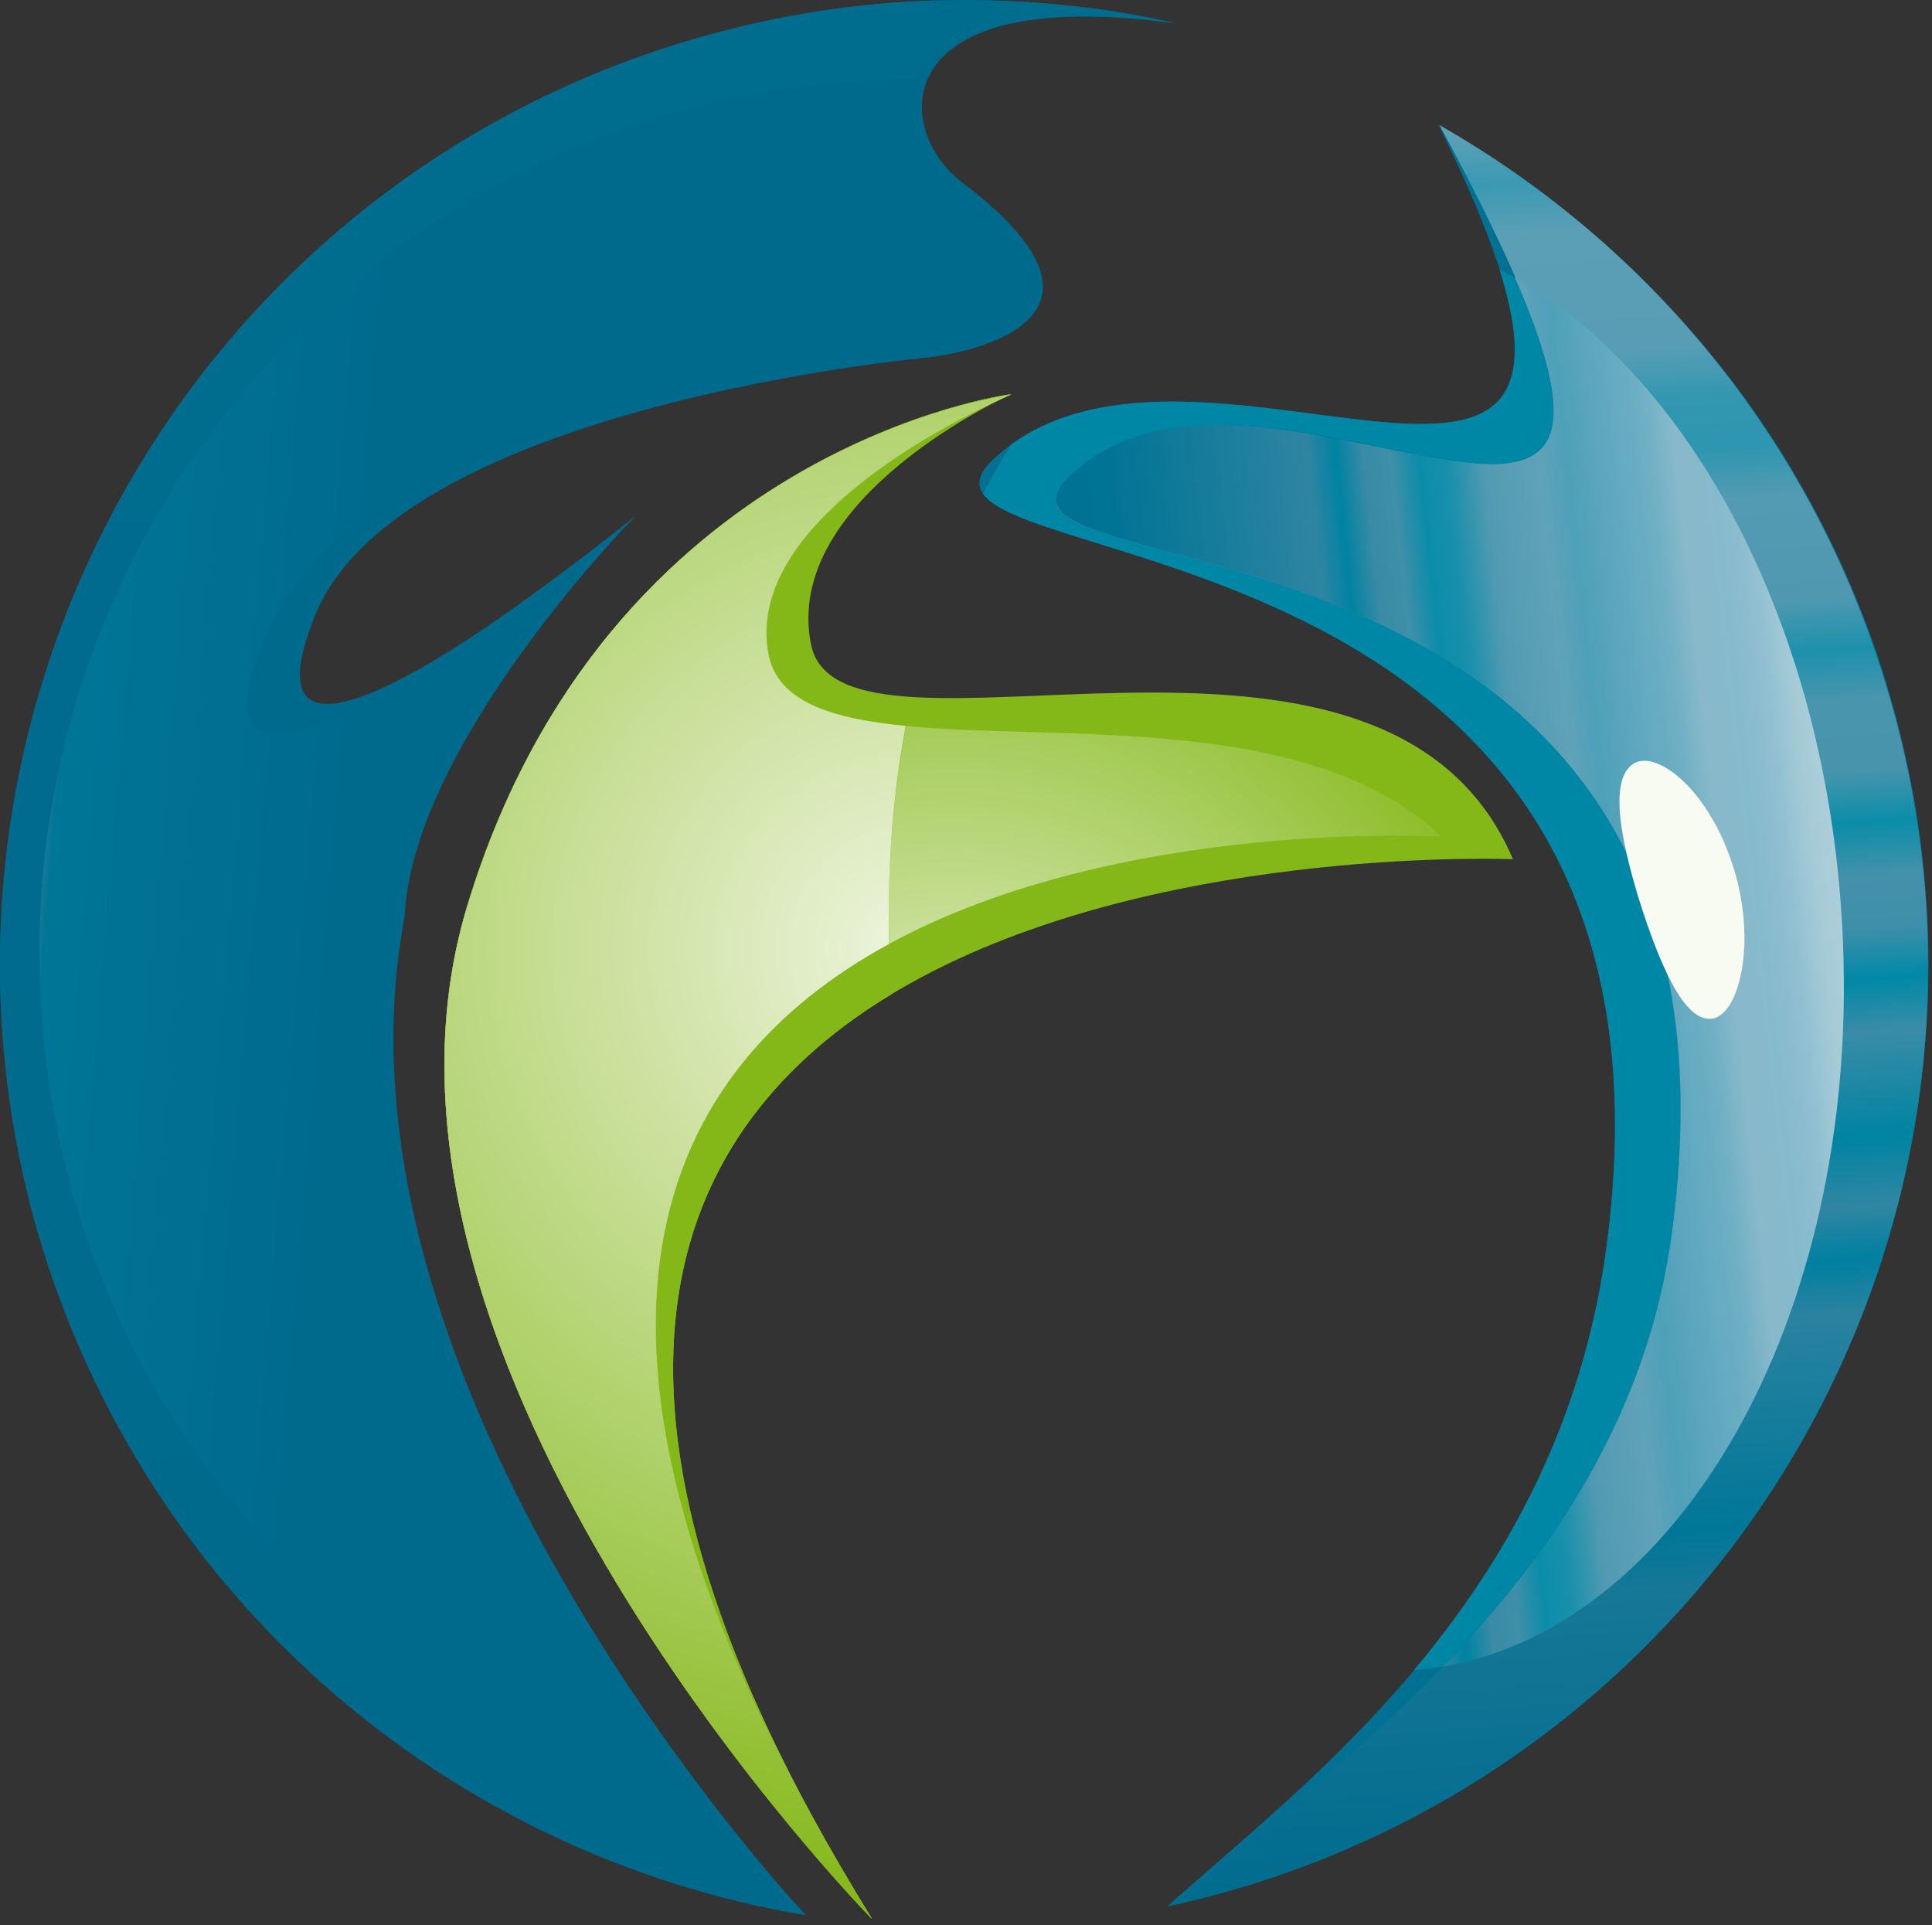 <?xml version="1.0" encoding="UTF-8" standalone="no"?>
<!DOCTYPE svg PUBLIC "-//W3C//DTD SVG 1.1//EN" "http://www.w3.org/Graphics/SVG/1.1/DTD/svg11.dtd">
<svg width="100%" height="100%" viewBox="0 0 576 574" version="1.1" xmlns="http://www.w3.org/2000/svg" xmlns:xlink="http://www.w3.org/1999/xlink" xml:space="preserve" xmlns:serif="http://www.serif.com/" style="fill-rule:evenodd;clip-rule:evenodd;stroke-linejoin:round;stroke-miterlimit:2;">
    <rect x="0" y="0" width="576" height="574" fill="#333333" stroke="none"/>
    <g transform="matrix(1,0,0,1,-25.112,-3.953)">
        <g transform="matrix(4.167,0,0,4.167,0,0)">
            <g transform="matrix(1.227,0,0,1.227,-8.189,-8.88178e-16)">
                <g transform="matrix(1.176,0,0,1.176,-11.934,-20.231)">
                    <g transform="matrix(1,0,0,1,63.232,37.408)">
                        <path d="M0,75.599C0,75.599 -27.001,48.099 -20.051,25.315C-13.103,2.526 6.905,0 6.905,0C6.905,0 -4.485,5.123 -3.019,12.406C-1.555,19.691 25.365,7.97 31.787,23.057C31.787,23.057 -34.262,20.329 0,75.599" style="fill:rgb(132,184,25);fill-rule:nonzero;"/>
                    </g>
                    <g transform="matrix(1,0,0,1,113.769,83.914)">
                        <path d="M0,-31.373C-3.589,-43.939 -11.889,-53.88 -22.43,-59.842C-9.191,-33.012 -34.272,-52.831 -44.5,-43.298C-51.124,-37.123 -9.096,-42.059 -14.106,-4.269C-16.439,13.325 -29.266,22.453 -35.867,28.469C-34.855,28.246 -33.842,28.006 -32.832,27.717C-7.448,20.466 7.25,-5.99 0,-31.373" style="fill:rgb(0,113,147);fill-rule:nonzero;"/>
                    </g>
                    <g transform="matrix(1,0,0,1,59.935,17.034)">
                        <path d="M0,95.79C-4.083,91.271 -24.004,67.868 -19.863,46.229C-19.862,46.202 -19.865,46.181 -19.865,46.154C-19.37,37.527 -8.449,26.428 -8.449,26.428C-8.449,26.428 -29.224,43.541 -24.314,31.348C-20.115,20.923 6.009,18.561 6.009,18.561C6.009,18.561 17.708,17.405 7.775,9.874C4.306,7.244 3.954,0 18.337,1.988C10.783,0.289 2.711,0.4 -5.254,2.675C-30.639,9.928 -45.336,36.386 -38.087,61.767C-32.853,80.084 -17.618,92.834 0,95.79" style="fill:rgb(0,106,141);fill-rule:nonzero;"/>
                    </g>
                    <g transform="matrix(1.793,31.851,31.851,-1.793,54.019,75.921)">
                        <path d="M-0.432,-0.316C0.269,-0.574 1.177,0.223 1.177,0.223C-0.68,-0.784 -0.453,1.201 -0.453,1.201C-0.752,0.922 -0.563,0.207 -0.794,0.174C-1.024,0.141 -1.177,0.572 -1.177,0.572C-1.177,0.572 -1.133,-0.058 -0.432,-0.316Z" style="fill:url(#_Radial1);fill-rule:nonzero;"/>
                    </g>
                    <g transform="matrix(4.913,87.278,87.278,-4.913,90.77,24.104)">
                        <path d="M0.179,-0.044C0.164,-0.1 0.148,-0.167 0.187,-0.214C0.253,-0.293 0.206,0.185 0.634,0.104C0.833,0.066 0.936,-0.124 1,-0.204C0.998,-0.192 0.996,-0.18 0.993,-0.169C0.927,0.126 0.634,0.311 0.34,0.244C0.194,0.211 0.075,0.123 -0,0.007C0.227,0.114 0.203,0.05 0.179,-0.044Z" style="fill:url(#_Linear2);fill-rule:nonzero;"/>
                    </g>
                    <g transform="matrix(5.308,94.295,94.295,-5.308,43.158,19.174)">
                        <path d="M0.013,0.121C0.074,-0.151 0.345,-0.322 0.618,-0.261C0.814,-0.216 0.958,-0.063 1,0.122C0.95,0.081 0.725,-0.126 0.492,-0.081C0.492,-0.081 0.46,-0.074 0.459,-0.074C0.369,-0.064 0.262,0.074 0.262,0.074C0.262,0.074 0.448,-0.184 0.321,-0.127C0.187,-0.067 0.174,0.205 0.174,0.205C0.174,0.205 0.175,0.332 0.096,0.242C0.065,0.208 -0.01,0.22 0.019,0.371C0.009,0.336 0.003,0.299 0.001,0.262C-0.002,0.216 0.002,0.169 0.013,0.121Z" style="fill:url(#_Linear3);fill-rule:nonzero;"/>
                    </g>
                    <g transform="matrix(-0.999,0.05,0.05,0.999,47.241,110.81)">
                        <path d="M-19.127,-45.248C-7.701,-39.763 -0.088,-27.344 -14.421,0.3C-1.508,-24.688 -8.201,-36.868 -19.127,-42.746C-19.122,-43.019 -19.107,-43.291 -19.105,-43.57C-19.102,-44.133 -19.113,-44.69 -19.127,-45.248" style="fill:rgb(132,184,25);fill-rule:nonzero;"/>
                    </g>
                    <g transform="matrix(1,0,0,1,64.084,85.752)">
                        <path d="M0,-21.089C-0.097,-24.85 0.199,-28.484 0.832,-31.892C-2.838,-32.248 -5.477,-33.084 -5.948,-35.422C-7.413,-42.707 6.053,-48.344 6.053,-48.344C6.053,-48.344 -13.955,-45.818 -20.903,-23.028C-27.854,-0.245 -0.852,27.255 -0.852,27.255C-1.401,26.367 -1.924,25.495 -2.425,24.637C-18.121,-2.256 -11.138,-15.04 0,-21.089" style="fill:rgb(132,184,25);fill-rule:nonzero;"/>
                    </g>
                    <g transform="matrix(2.118,46.967,46.967,-2.118,41.733,65.96)">
                        <path d="M-0.067,0.034C0.41,-0.136 1.02,0.412 1.02,0.412C1.001,0.401 0.982,0.391 0.963,0.381C0.377,0.073 0.112,0.234 -0.006,0.476C-0.086,0.478 -0.163,0.487 -0.235,0.504C-0.246,0.427 -0.266,0.371 -0.316,0.363C-0.473,0.339 -0.579,0.631 -0.579,0.631C-0.579,0.631 -0.545,0.203 -0.067,0.034Z" style="fill:url(#_Radial4);fill-rule:nonzero;"/>
                    </g>
                    <g transform="matrix(1,0,0,1,99.663,52.26)">
                        <path d="M0,27.384C-1.191,36.363 -5.115,43.123 -9.548,48.405C-9.069,48.368 -8.598,48.309 -8.128,48.228C-2.802,42.741 2.053,35.735 3.255,26.666C8.266,-11.124 -33.24,-4.646 -26.614,-10.821C-17.385,-19.425 3.796,-1.513 -4.538,-20.616C-4.792,-20.762 -5.048,-20.889 -5.306,-21.021C-0.49,-5.782 -20.021,-19.265 -29.527,-12.352C-30.016,-11.571 -30.479,-10.755 -30.914,-9.904C-28.148,-6.04 4.446,-6.149 0,27.384" style="fill:rgb(0,135,165);fill-rule:nonzero;"/>
                    </g>
                    <g transform="matrix(-45.496,4.928,4.928,45.496,111.792,64.067)">
                        <path d="M0.464,-0.581C0.57,-0.615 0.696,-0.652 0.788,-0.583C0.947,-0.464 0.03,-0.507 0.228,0.302C0.275,0.496 0.397,0.637 0.526,0.744C0.258,0.727 0.03,0.402 0.009,-0.009C-0.008,-0.332 0.107,-0.615 0.286,-0.744C0.206,-0.49 0.315,-0.534 0.464,-0.581Z" style="fill:url(#_Linear5);fill-rule:nonzero;"/>
                    </g>
                    <g transform="matrix(14.802,1.271,1.271,-14.802,22.121,61.241)">
                        <path d="M2.506,2.876C0.91,2.648 -0.198,1.17 0.03,-0.425C0.215,-1.723 1.227,-2.698 2.457,-2.895C1.912,-2.368 1.046,-1.381 1.102,-0.228C1.102,-0.226 1.113,-0.018 1.113,-0.016C1.097,0.566 1.867,1.361 1.867,1.361C1.867,1.361 0.411,-0.04 0.657,0.81C0.917,1.706 2.614,2.034 2.614,2.034C2.614,2.034 3.417,2.139 2.78,2.558C2.67,2.631 2.612,2.769 2.67,2.895C2.615,2.89 2.561,2.884 2.506,2.876Z" style="fill:url(#_Linear6);fill-rule:nonzero;"/>
                    </g>
                </g>
                <g transform="matrix(4.22,74.967,74.967,-4.22,58.301,38.08)">
                    <path d="M1,0.009C0.988,0.003 0.976,-0.003 0.964,-0.009C0.976,-0.003 0.988,0.003 1,0.009Z" style="fill:url(#_Linear7);fill-rule:nonzero;"/>
                </g>
                <g transform="matrix(0.955,-0.296,-0.296,-0.955,113.625,59.345)">
                    <path d="M-2.372,-0.133C-3.975,0.142 -4.341,3.788 -4.367,7.732C-4.351,11.689 -3.919,14.928 -2.372,15.411C-0.866,15.888 1.383,12.816 1.444,8.09C1.521,3.373 -0.788,-0.431 -2.372,-0.133" style="fill:rgb(248,251,241);fill-rule:nonzero;"/>
                </g>
            </g>
        </g>
    </g>
    <defs>
        <radialGradient id="_Radial1" cx="0" cy="0" r="1" gradientUnits="userSpaceOnUse" gradientTransform="matrix(1,0,0,-1,0,0.417)"><stop offset="0" style="stop-color:rgb(237,244,221);stop-opacity:1"/><stop offset="1" style="stop-color:rgb(132,184,25);stop-opacity:1"/></radialGradient>
        <linearGradient id="_Linear2" x1="0" y1="0" x2="1" y2="0" gradientUnits="userSpaceOnUse" gradientTransform="matrix(1,-6.93889e-18,-6.93889e-18,-1,0,0.018)"><stop offset="0" style="stop-color:rgb(92,160,182);stop-opacity:1"/><stop offset="0.03" style="stop-color:rgb(58,153,179);stop-opacity:1"/><stop offset="0.06" style="stop-color:rgb(91,159,181);stop-opacity:1"/><stop offset="0.13" style="stop-color:rgb(88,157,180);stop-opacity:1"/><stop offset="0.16" style="stop-color:rgb(50,151,177);stop-opacity:1"/><stop offset="0.19" style="stop-color:rgb(46,150,176);stop-opacity:1"/><stop offset="0.22" style="stop-color:rgb(83,155,178);stop-opacity:1"/><stop offset="0.28" style="stop-color:rgb(79,152,176);stop-opacity:1"/><stop offset="0.31" style="stop-color:rgb(29,145,172);stop-opacity:1"/><stop offset="0.34" style="stop-color:rgb(74,149,174);stop-opacity:1"/><stop offset="0.38" style="stop-color:rgb(72,148,173);stop-opacity:1"/><stop offset="0.41" style="stop-color:rgb(11,141,169);stop-opacity:1"/><stop offset="0.44" style="stop-color:rgb(67,145,171);stop-opacity:1"/><stop offset="0.47" style="stop-color:rgb(64,143,170);stop-opacity:1"/><stop offset="0.5" style="stop-color:rgb(0,137,166);stop-opacity:1"/><stop offset="0.53" style="stop-color:rgb(58,140,167);stop-opacity:1"/><stop offset="0.59" style="stop-color:rgb(0,132,162);stop-opacity:1"/><stop offset="0.63" style="stop-color:rgb(48,134,163);stop-opacity:1"/><stop offset="0.66" style="stop-color:rgb(0,128,160);stop-opacity:1"/><stop offset="0.69" style="stop-color:rgb(42,130,160);stop-opacity:1"/><stop offset="0.81" style="stop-color:rgb(0,119,152);stop-opacity:1"/><stop offset="0.84" style="stop-color:rgb(23,119,151);stop-opacity:1"/><stop offset="1" style="stop-color:rgb(0,108,142);stop-opacity:1"/></linearGradient>
        <linearGradient id="_Linear3" x1="0" y1="0" x2="1" y2="0" gradientUnits="userSpaceOnUse" gradientTransform="matrix(1,0,0,-1,0,0.049)"><stop offset="0" style="stop-color:rgb(0,108,142);stop-opacity:1"/><stop offset="1" style="stop-color:rgb(0,106,141);stop-opacity:1"/></linearGradient>
        <radialGradient id="_Radial4" cx="0" cy="0" r="1" gradientUnits="userSpaceOnUse" gradientTransform="matrix(1,-6.93889e-18,-6.93889e-18,-1,0,0.495)"><stop offset="0" style="stop-color:rgb(237,244,221);stop-opacity:1"/><stop offset="1" style="stop-color:rgb(132,184,25);stop-opacity:1"/></radialGradient>
        <linearGradient id="_Linear5" x1="0" y1="0" x2="1" y2="0" gradientUnits="userSpaceOnUse" gradientTransform="matrix(1,-1.38778e-17,-1.38778e-17,-1,0,-4.81206e-06)"><stop offset="0" style="stop-color:rgb(173,207,219);stop-opacity:1"/><stop offset="0.03" style="stop-color:rgb(164,202,214);stop-opacity:1"/><stop offset="0.06" style="stop-color:rgb(144,191,208);stop-opacity:1"/><stop offset="0.09" style="stop-color:rgb(133,186,204);stop-opacity:1"/><stop offset="0.13" style="stop-color:rgb(136,185,202);stop-opacity:1"/><stop offset="0.16" style="stop-color:rgb(111,175,196);stop-opacity:1"/><stop offset="0.25" style="stop-color:rgb(78,160,185);stop-opacity:1"/><stop offset="0.28" style="stop-color:rgb(96,162,184);stop-opacity:1"/><stop offset="0.34" style="stop-color:rgb(81,154,177);stop-opacity:1"/><stop offset="0.38" style="stop-color:rgb(25,144,172);stop-opacity:1"/><stop offset="0.41" style="stop-color:rgb(11,141,169);stop-opacity:1"/><stop offset="0.44" style="stop-color:rgb(63,143,169);stop-opacity:1"/><stop offset="0.47" style="stop-color:rgb(57,139,166);stop-opacity:1"/><stop offset="0.5" style="stop-color:rgb(0,131,162);stop-opacity:1"/><stop offset="0.53" style="stop-color:rgb(46,133,162);stop-opacity:1"/><stop offset="0.75" style="stop-color:rgb(0,116,149);stop-opacity:1"/><stop offset="1" style="stop-color:rgb(0,110,144);stop-opacity:1"/></linearGradient>
        <linearGradient id="_Linear6" x1="0" y1="0" x2="1" y2="0" gradientUnits="userSpaceOnUse" gradientTransform="matrix(1,1.38778e-17,1.38778e-17,-1,0,-8.55777e-05)"><stop offset="0" style="stop-color:rgb(26,121,152);stop-opacity:1"/><stop offset="0.03" style="stop-color:rgb(0,118,151);stop-opacity:1"/><stop offset="1" style="stop-color:rgb(0,106,141);stop-opacity:1"/></linearGradient>
        <linearGradient id="_Linear7" x1="0" y1="0" x2="1" y2="0" gradientUnits="userSpaceOnUse" gradientTransform="matrix(1,0,0,-1,0,7.05317e-06)"><stop offset="0" style="stop-color:rgb(153,194,70);stop-opacity:1"/><stop offset="1" style="stop-color:rgb(132,184,25);stop-opacity:1"/></linearGradient>
    </defs>
</svg>

